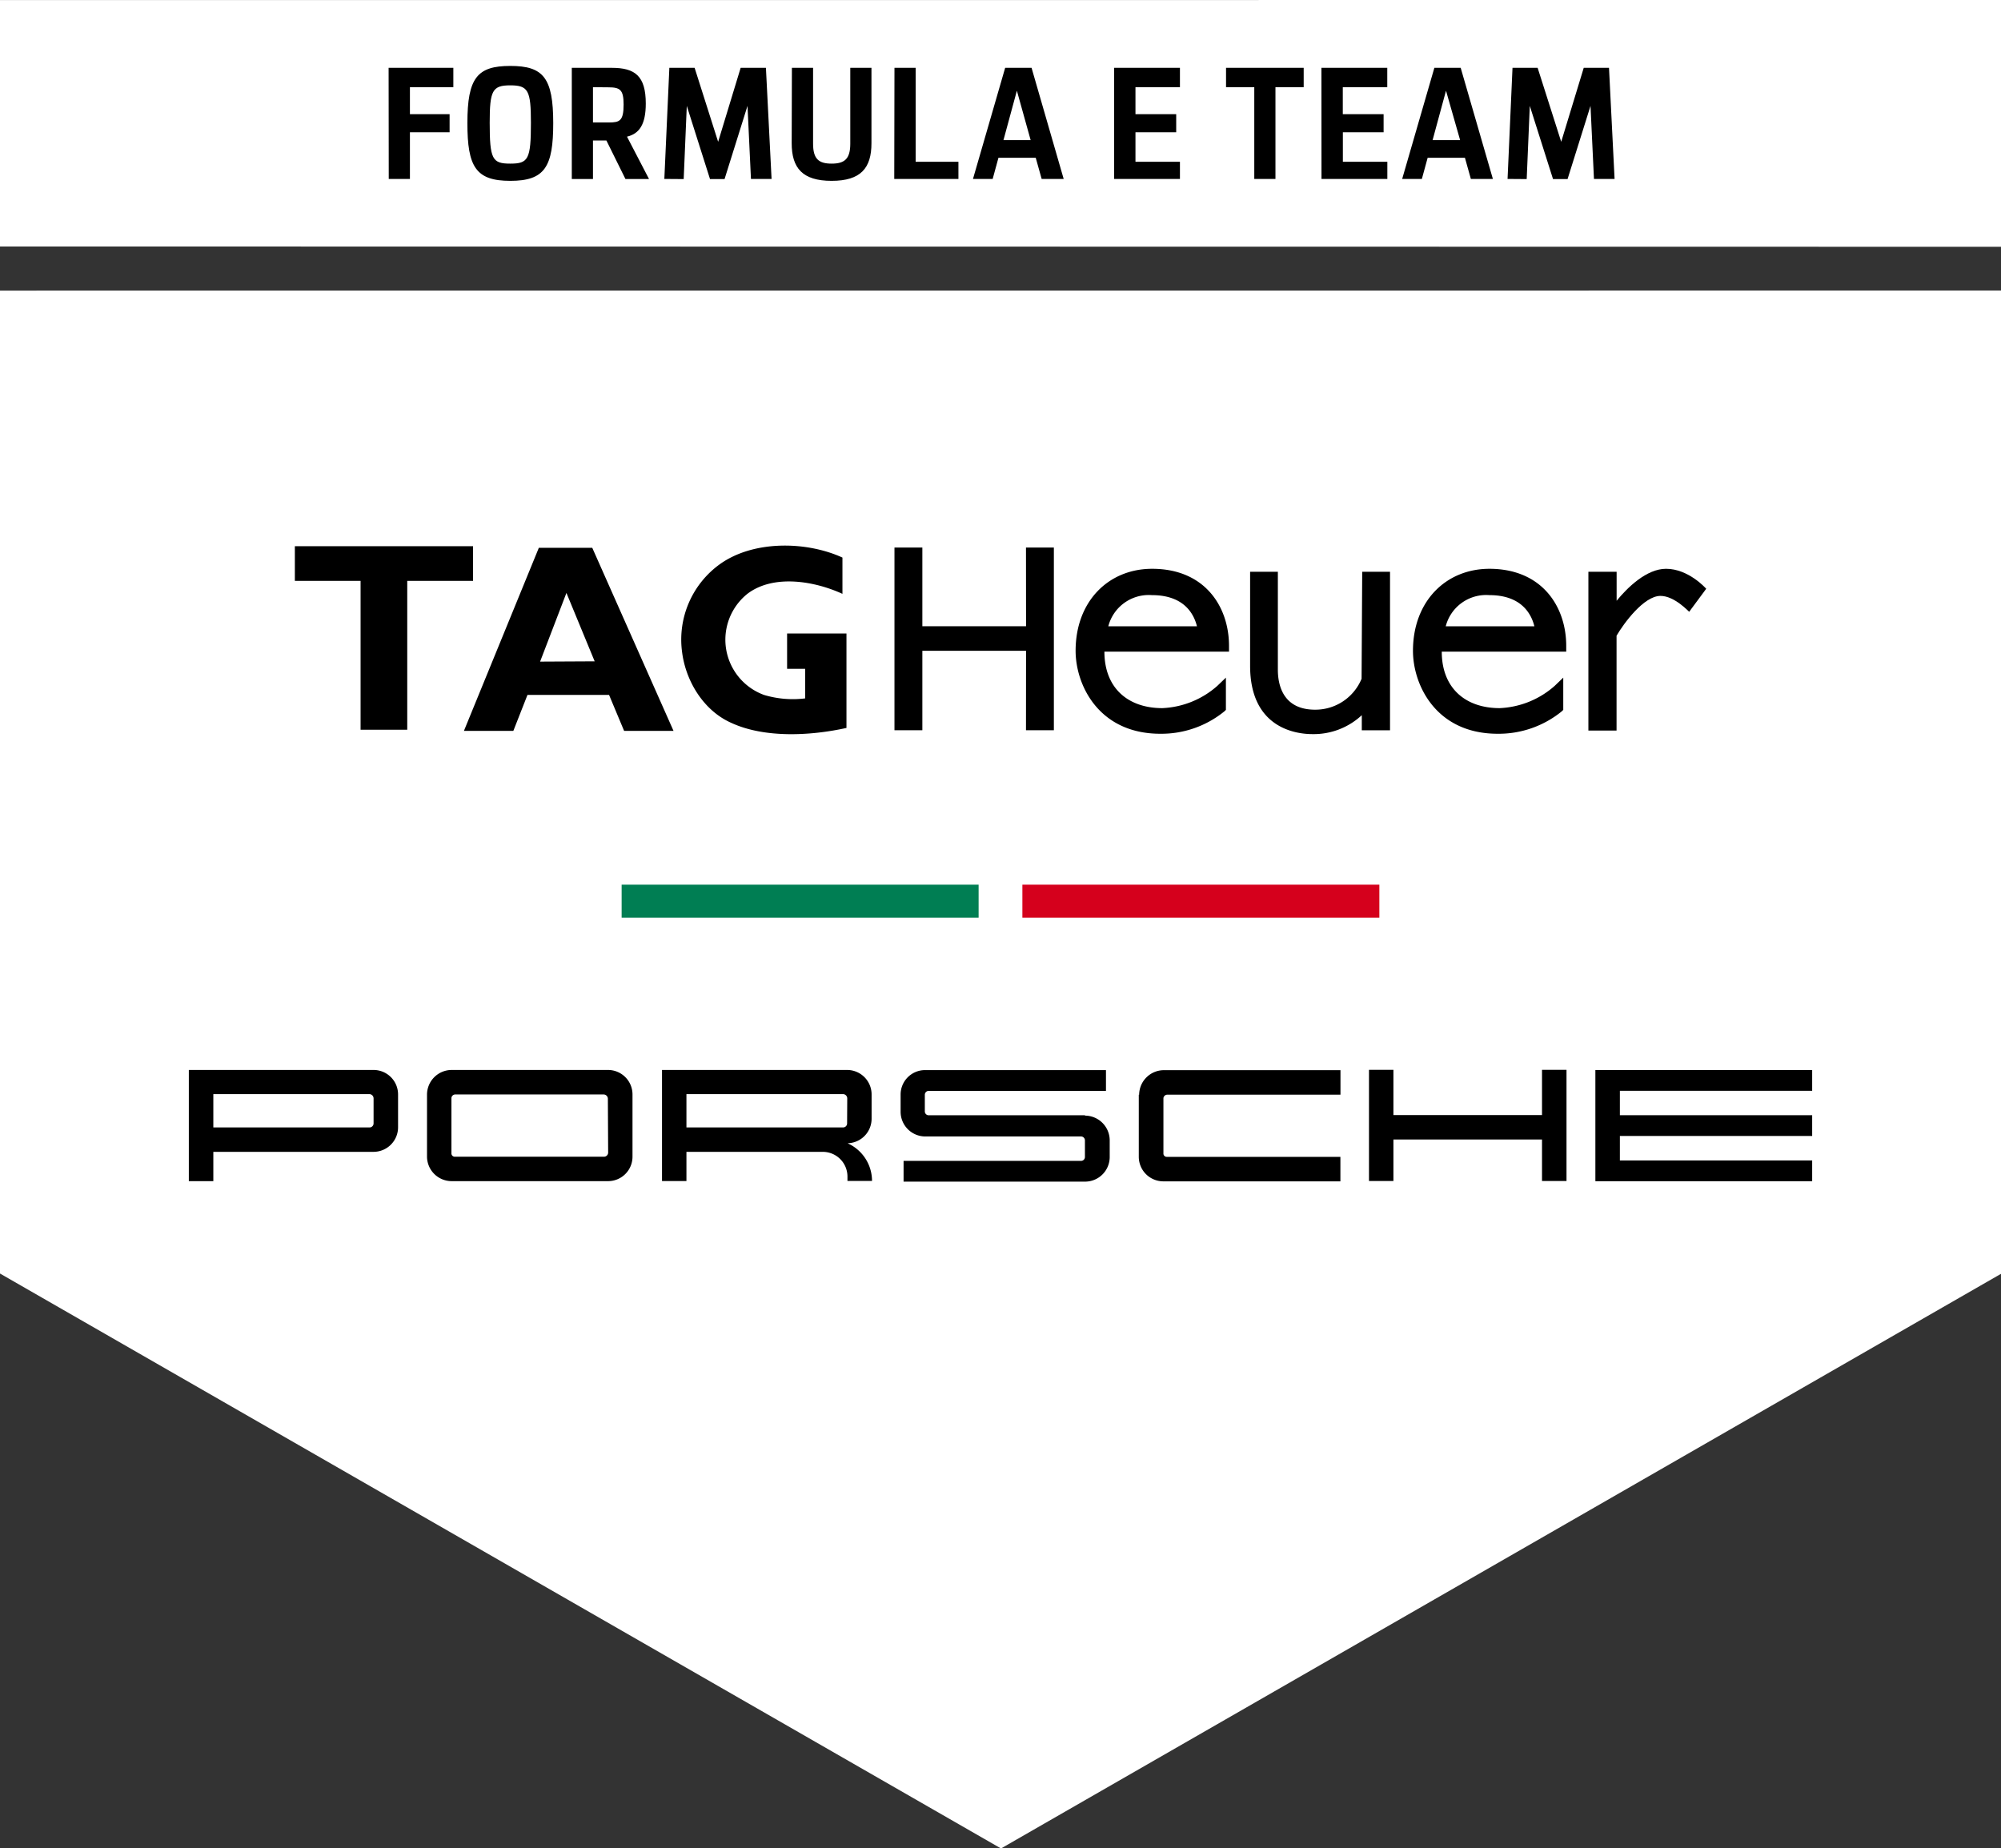 <svg id="Ebene_1" data-name="Ebene 1" xmlns="http://www.w3.org/2000/svg" viewBox="0 0 283.46 261.86"><rect x="0" y="0" width="283.46" height="261.86" fill="#333333" stroke="none"/><defs><style>.cls-1{fill:#fff;}.cls-2{fill:#007e53;}.cls-3{fill:#d5001c;}</style></defs><title>Zeichenfläche 1</title><polygon class="cls-1" points="283.46 41.16 0 41.17 0 128.87 0 133 0 180.42 141.8 261.87 283.46 180.46 283.46 41.16"/><path d="M161.32,155.07v8.79a3.48,3.48,0,0,0,3.47,3.5l25.09,0v-3.47H165.27a.47.47,0,0,1-.46-.42v-7.91a.56.56,0,0,1,.57-.48h24.51v-3.47h-25a3.51,3.51,0,0,0-3.52,3.49"/><path d="M153.7,158H131.59a.55.55,0,0,1-.58-.54v-2.36a.56.56,0,0,1,.58-.56h25.08v-2.94H131a3.46,3.46,0,0,0-3.42,3.5v2.36A3.5,3.5,0,0,0,131,161h22.11a.56.56,0,0,1,.58.55h0v2.37a.55.55,0,0,1-.58.54H128v2.94H153.7a3.49,3.49,0,0,0,3.5-3.48h0v-2.37h0a3.51,3.51,0,0,0-3.5-3.5"/><path d="M120,159.14h0a.57.57,0,0,1-.52.58H97.24V155h22.19a.61.61,0,0,1,.59.6Zm.12,2.82a3.47,3.47,0,0,0,3.35-3.49v-3.42a3.47,3.47,0,0,0-3.48-3.47H93.78v15.74h3.46v-4.14h19.31a3.5,3.5,0,0,1,3.5,3.5v.62h3.48v0a5.84,5.84,0,0,0-3.39-5.3"/><path d="M86.15,163.29a.59.59,0,0,1-.55.58H64.4a.47.47,0,0,1-.45-.43v-7.91a.55.55,0,0,1,.56-.48h21a.61.61,0,0,1,.6.6Zm0-11.71H64a3.5,3.5,0,0,0-3.51,3.49v8.79A3.49,3.49,0,0,0,64,167.33H86.13a3.46,3.46,0,0,0,3.47-3.48h0v-8.79a3.47,3.47,0,0,0-3.43-3.48"/><path d="M52.92,159.14a.57.57,0,0,1-.52.58H30.22V155H52.33a.61.61,0,0,1,.59.6Zm0-7.56H26.75v15.75h3.47v-4.15H52.9a3.48,3.48,0,0,0,3.49-3.48v-4.65a3.47,3.47,0,0,0-3.49-3.47"/><polygon points="256.71 154.53 256.71 151.59 226 151.59 226 167.34 256.71 167.34 256.71 164.4 229.47 164.4 229.47 160.93 256.71 160.93 256.71 157.99 229.47 157.99 229.47 154.53 256.71 154.53"/><polygon points="218.44 157.97 197.39 157.97 197.39 151.56 193.93 151.56 193.93 167.31 197.39 167.31 197.39 161.43 218.44 161.43 218.44 167.31 221.91 167.31 221.91 161.43 221.91 157.97 221.91 151.56 218.44 151.56 218.44 157.97"/><path d="M192.88,96.16a7.08,7.08,0,0,1-6.58,4.38c-4.59,0-5.28-3.55-5.28-5.67V81h-3.93V94.33c0,9,6.75,9.67,8.82,9.67a10,10,0,0,0,7-2.68v2.14h4V81h-3.94Z"/><path d="M241.7,83.41c-.1-.12-2.54-2.83-5.69-2.83-2.77,0-5.48,2.67-7,4.53V81h-4V103.5H229V90.06c1-1.72,3.86-5.64,6.22-5.64,2,0,4,2.23,4.07,2.25Z"/><path d="M163.21,80.58c-6.18,0-10.84,4.61-10.84,11.62,0,4.83,3.27,11.75,12,11.75a14.14,14.14,0,0,0,9.06-3.16l.23-.22V96l-1.22,1.17a12.56,12.56,0,0,1-7.79,3.15c-4.83,0-8.2-2.82-8.2-8v0H174.1V91.5c0-5.54-3.41-10.92-10.89-10.92M157,88.73a5.92,5.92,0,0,1,6.17-4.42c4.71,0,6,2.84,6.39,4.42Z"/><path d="M211,80.58c-6.18,0-10.84,4.61-10.84,11.62,0,4.83,3.26,11.75,12,11.75a14.14,14.14,0,0,0,9.06-3.16l.23-.22V96l-1.22,1.17a12.56,12.56,0,0,1-7.79,3.15c-4.83,0-8.2-2.82-8.2-8v0h17.63V91.5c0-5.54-3.41-10.92-10.89-10.92m-6.18,8.15a5.91,5.91,0,0,1,6.17-4.42c4.71,0,6,2.84,6.39,4.42Z"/><polygon points="145.35 88.72 130.66 88.72 130.66 77.57 126.71 77.57 126.71 103.45 130.66 103.45 130.66 92.2 145.35 92.2 145.34 103.45 149.29 103.45 149.29 77.57 145.34 77.57 145.35 88.72"/><path d="M76.51,93.73,80.24,84l4,9.69ZM83.9,77.61H76.33L65.72,103.54h7l2-5.09H86.28l2.13,5.09h7Z"/><polygon points="57.69 103.38 57.69 82.29 67.01 82.29 67.01 77.38 41.77 77.38 41.77 82.29 51.08 82.29 51.08 103.38 57.69 103.38"/><path d="M119.93,103.12c-5.08,1.13-11.6,1.47-16.31-.7-4-1.76-6.5-6-7-10.07A13.16,13.16,0,0,1,102,79.91c4.72-3.37,12.2-3.27,17.34-.92v5.14c-3.89-1.79-9.74-2.84-13.47,0a8.33,8.33,0,0,0,2.36,14.32,14.18,14.18,0,0,0,5.83.49V94.75h-2.56v-5h8.41v13.4Z"/><rect class="cls-2" x="88.06" y="125.33" width="50.57" height="4.68"/><rect class="cls-3" x="144.83" y="125.33" width="50.57" height="4.68"/><polygon class="cls-1" points="283.46 0 0 0.01 0 34.92 283.46 34.96 283.46 0"/><path d="M55.05,9.61h9.17v2.74H58.07v3.83h5.62v2.56H58.07v6.61h-3Zm11.16,7.83c0-6.44,1.42-8.1,6.08-8.1s6.08,1.66,6.08,8.1c0,6.19-1.19,8.18-6.08,8.18S66.21,23.63,66.21,17.44Zm9-.05c0-4.55-.37-5.3-2.92-5.3s-2.92.75-2.92,5.3c0,5.2.38,5.79,2.92,5.79S75.21,22.59,75.21,17.39ZM81,9.61h5.68c3.29,0,4.8,1.17,4.8,5.06,0,2.92-.89,4.27-2.66,4.69l3.12,6H88.6l-2.7-5.46H84v5.46H81Zm3,2.74v5h2.26c1.53,0,2.08-.23,2.08-2.55,0-2.12-.53-2.43-2.17-2.43Zm10.11,13,.71-15.74H98.4l3.33,10.48,3.19-10.48h3.58l.8,15.74h-2.92L105.89,15l-3.25,10.37h-2.06L97.29,15l-.44,10.37ZM112.18,9.61h3V20.35c0,2.15.78,2.83,2.63,2.83s2.64-.68,2.64-2.83V9.61h3V20.29c0,3.51-1.5,5.33-5.64,5.33s-5.66-1.82-5.66-5.33Zm14.53,0h3V22.92h6.06v2.43h-9.09Zm15.68,0h3.74l4.55,15.74h-3.12l-.84-3h-5.28l-.82,3h-2.79Zm-.24,10.24H146l-1.95-7ZM157.82,9.61h9.33v2.74h-6.3v3.83h5.77v2.56h-5.77v4.18h6.3v2.43h-9.33Zm15.86,0h11v2.74h-4v13h-3v-13h-4Zm13.51,0h9.33v2.74h-6.3v3.83H196v2.56h-5.77v4.18h6.3v2.43h-9.33Zm16,0h3.73l4.56,15.74h-3.12l-.84-3h-5.28l-.82,3h-2.79Zm-.25,10.24h3.9l-2-7Zm10.62,5.5.7-15.74h3.56l3.34,10.48,3.19-10.48h3.58l.79,15.74H225.8L225.31,15l-3.25,10.37H220L216.71,15l-.44,10.37Z"/></svg>